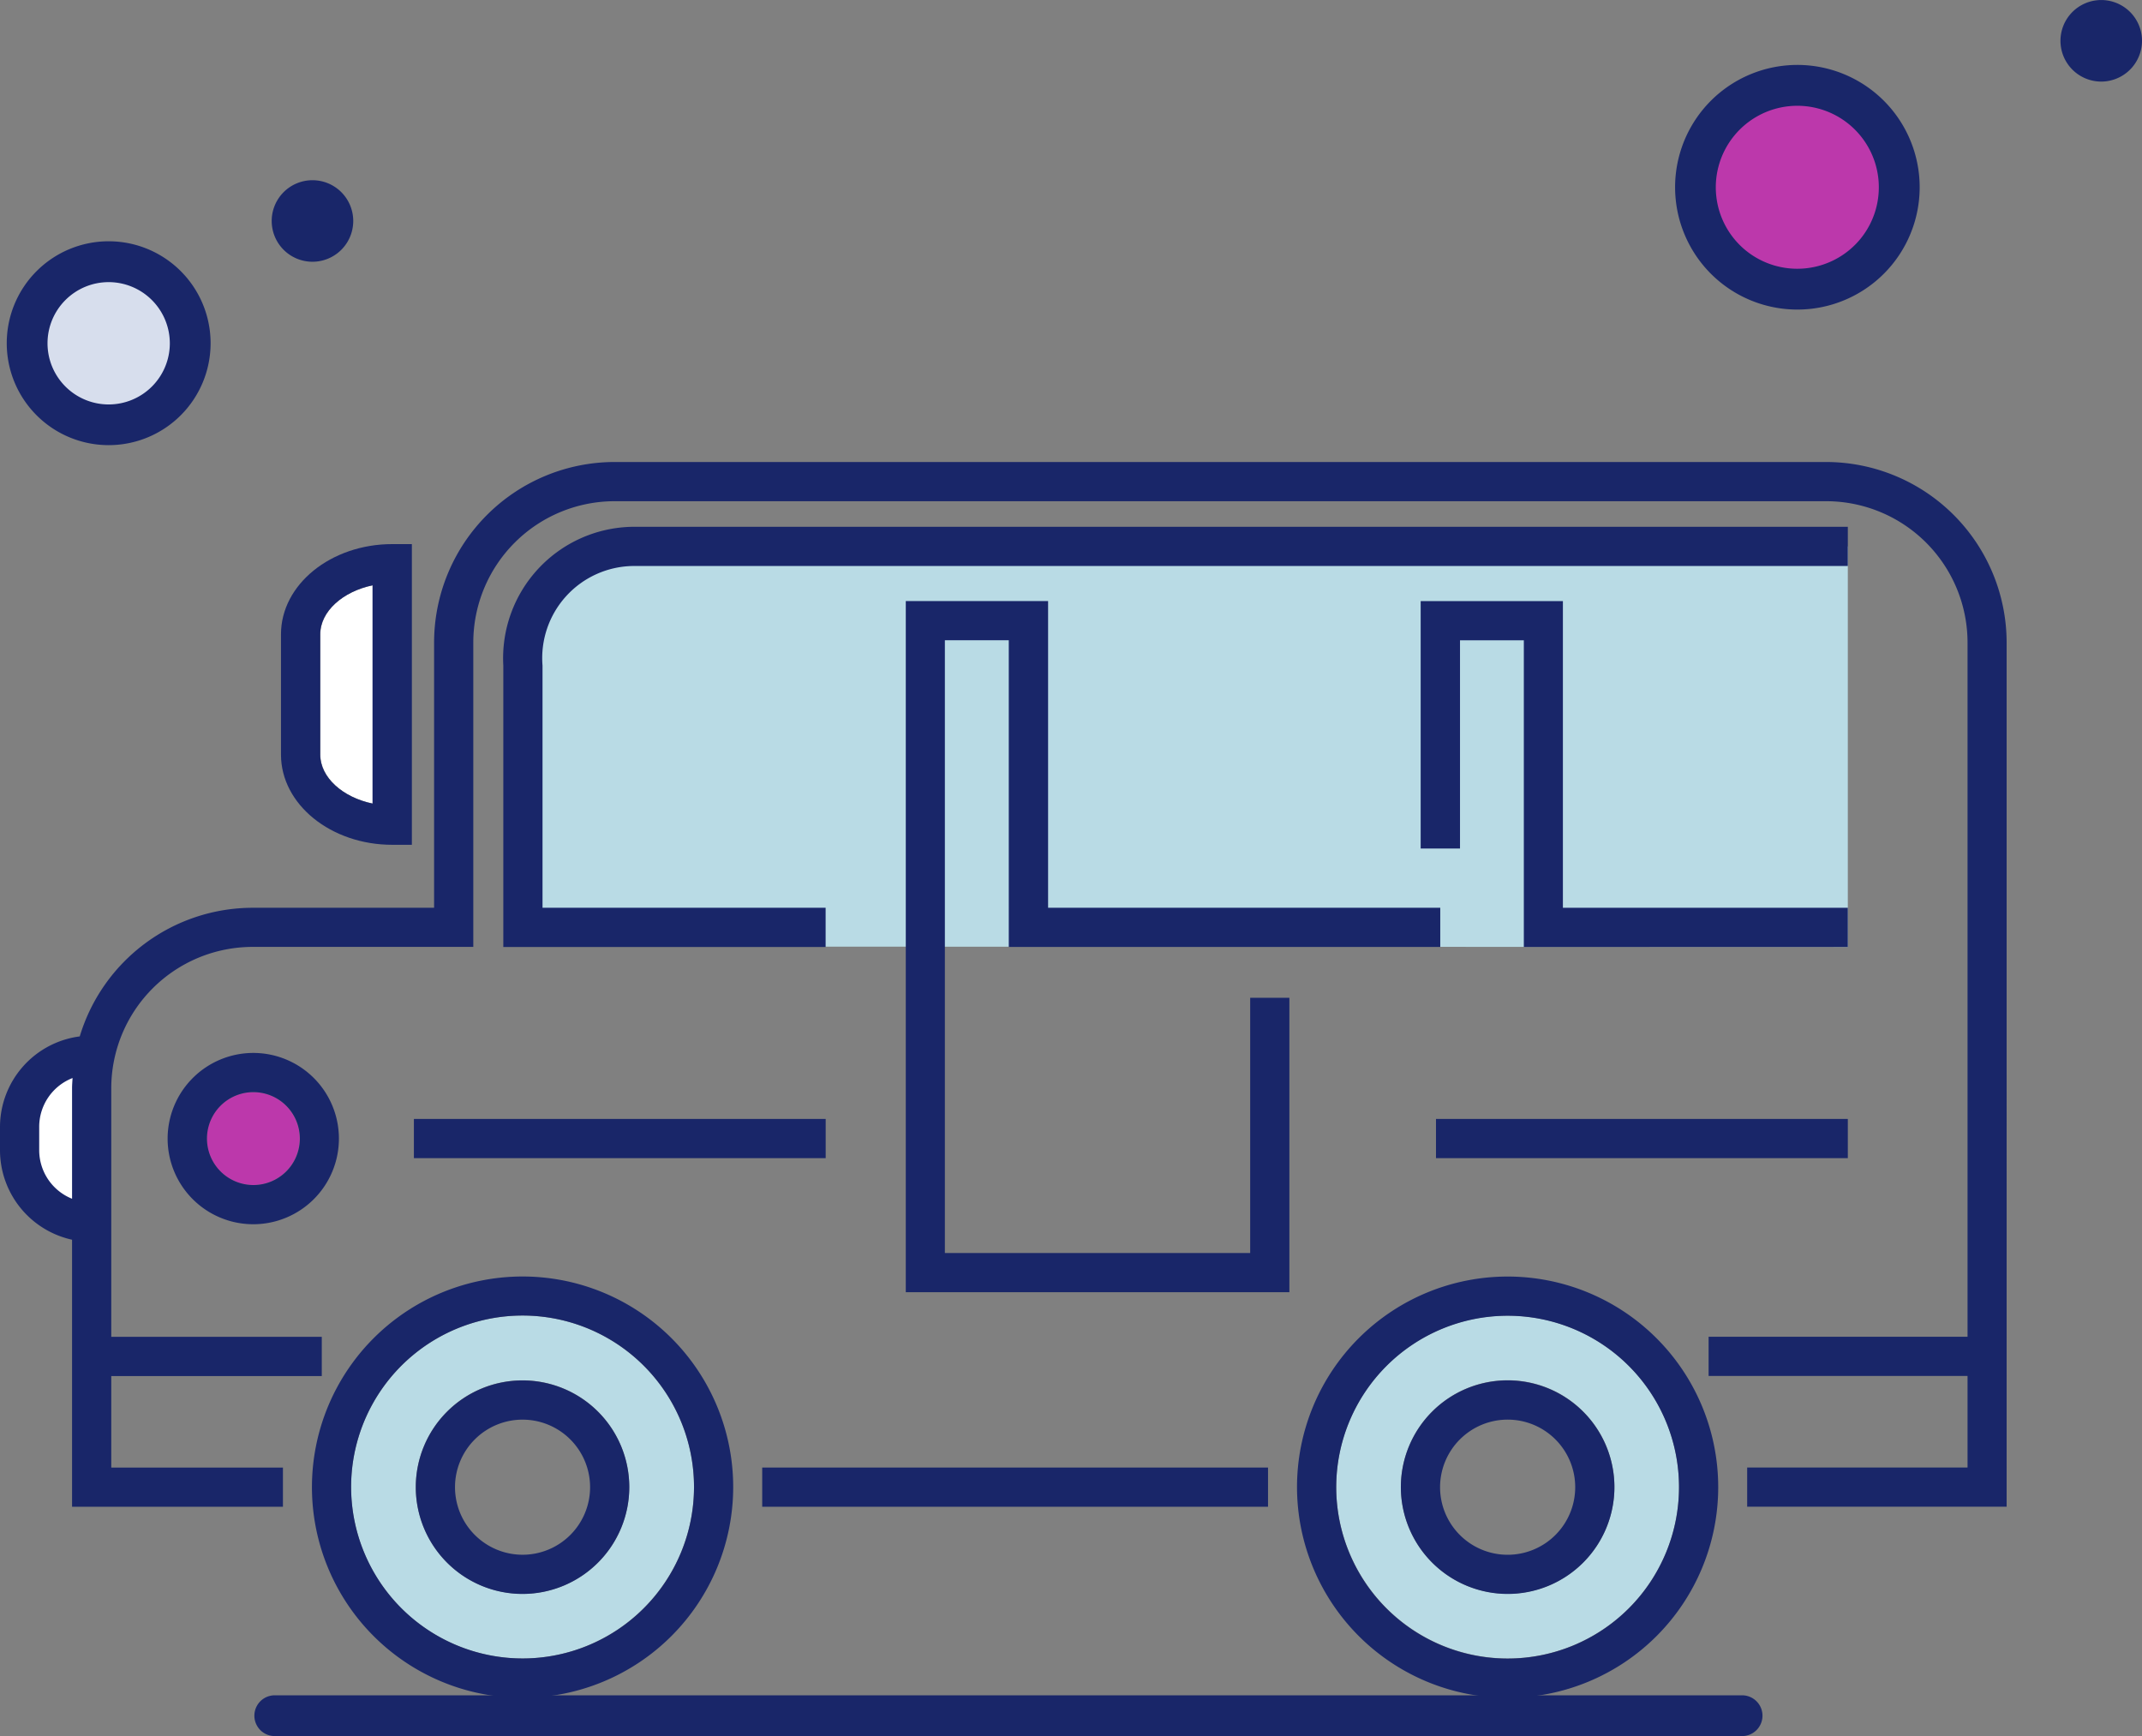 <svg xmlns="http://www.w3.org/2000/svg" xmlns:xlink="http://www.w3.org/1999/xlink" id="Group_421" data-name="Group 421" width="77.757" height="63.017" viewBox="0 0 77.757 63.017"><rect x="0" y="0" width="77.757" height="63.017" fill="#808080" stroke="none"/><defs><clipPath id="clip-path"><rect id="Rectangle_270" data-name="Rectangle 270" width="77.757" height="63.017" transform="translate(0 0)" fill="none"></rect></clipPath></defs><g id="Group_420" data-name="Group 420" clip-path="url(#clip-path)"><path id="Path_950" data-name="Path 950" d="M67.078,34.374V19.833H22.971a4.051,4.051,0,0,0-3.989,4.326v10.2Z" fill="#b9dbe5"></path><path id="Path_951" data-name="Path 951" d="M13.53,29.169V21.245c-1.086.226-1.9.949-1.9,1.778v4.369c0,.829.819,1.552,1.9,1.777" fill="#fff"></path><path id="Path_952" data-name="Path 952" d="M2.616,43.516V39.5c0-.125.012-.246.018-.37A1.905,1.905,0,0,0,1.423,40.9v.851a1.9,1.9,0,0,0,1.193,1.762" fill="#192669"></path><path id="Path_953" data-name="Path 953" d="M7.508,41.327a1.686,1.686,0,1,0,1.685-1.684,1.687,1.687,0,0,0-1.685,1.684" fill="#bc38ab"></path><path id="Path_954" data-name="Path 954" d="M54.729,60.2a6.222,6.222,0,1,0-6.223-6.222A6.23,6.23,0,0,0,54.729,60.2m0-10.1a3.876,3.876,0,1,1-3.876,3.875,3.88,3.88,0,0,1,3.876-3.875" fill="#b9dbe5"></path><path id="Path_955" data-name="Path 955" d="M25.193,53.982A6.224,6.224,0,1,0,18.97,60.2a6.23,6.23,0,0,0,6.223-6.222m-10.1,0a3.875,3.875,0,1,1,3.876,3.876,3.88,3.88,0,0,1-3.876-3.876" fill="#b9dbe5"></path><path id="Path_956" data-name="Path 956" d="M26.616,53.982a7.646,7.646,0,1,0-7.646,7.645,7.654,7.654,0,0,0,7.646-7.645m-13.87,0A6.224,6.224,0,1,1,18.97,60.2a6.23,6.23,0,0,1-6.224-6.222" fill="#192669"></path><path id="Path_957" data-name="Path 957" d="M22.844,53.982a3.875,3.875,0,1,0-3.875,3.876,3.88,3.88,0,0,0,3.875-3.876m-6.327,0a2.452,2.452,0,1,1,2.452,2.453,2.455,2.455,0,0,1-2.452-2.453" fill="#192669"></path><path id="Path_958" data-name="Path 958" d="M54.729,57.858a3.876,3.876,0,1,0-3.876-3.876,3.881,3.881,0,0,0,3.876,3.876m0-6.328a2.453,2.453,0,1,1-2.453,2.452,2.455,2.455,0,0,1,2.453-2.452" fill="#192669"></path><rect id="Rectangle_267" data-name="Rectangle 267" width="18.362" height="1.423" transform="translate(27.669 53.27)" fill="#192669"></rect><path id="Path_959" data-name="Path 959" d="M54.729,61.627a7.645,7.645,0,1,0-7.646-7.645,7.654,7.654,0,0,0,7.646,7.645m0-13.867a6.222,6.222,0,1,1-6.223,6.222,6.23,6.23,0,0,1,6.223-6.222" fill="#192669"></path><path id="Path_960" data-name="Path 960" d="M2.616,45v9.694h7.655V53.271H4.039V49.948h7.642V48.525H4.039V39.5a5.135,5.135,0,0,1,5.13-5.129h8.012V23.322a5.134,5.134,0,0,1,5.127-5.129H66.293a5.135,5.135,0,0,1,5.131,5.129v25.2h-9.4v1.423h9.4v3.323h-8v1.423h9.419V23.322a6.561,6.561,0,0,0-6.554-6.552H22.308a6.559,6.559,0,0,0-6.55,6.552v9.629H9.169A6.564,6.564,0,0,0,2.895,37.62,3.321,3.321,0,0,0,0,40.9v.851A3.33,3.33,0,0,0,2.616,45" fill="#192669"></path><path id="Path_961" data-name="Path 961" d="M6.085,41.327A3.109,3.109,0,1,0,9.193,38.22a3.113,3.113,0,0,0-3.108,3.107m4.8,0a1.686,1.686,0,1,1-1.687-1.684,1.688,1.688,0,0,1,1.687,1.684" fill="#192669"></path><path id="Path_962" data-name="Path 962" d="M10.2,23.023v4.369c0,1.805,1.812,3.273,4.039,3.273h.712V19.75h-.712c-2.227,0-4.039,1.468-4.039,3.273m1.423,0c0-.829.819-1.552,1.9-1.777v7.923c-1.086-.225-1.9-.948-1.9-1.777Z" fill="#192669"></path><path id="Path_963" data-name="Path 963" d="M67.078,19.122H22.971a4.771,4.771,0,0,0-4.7,5.038V34.374h11.7V32.951H19.694V24.16a3.344,3.344,0,0,1,3.277-3.615H67.078Z" fill="#192669"></path><path id="Path_964" data-name="Path 964" d="M67.078,32.951H56.735V21.819H51.572V30.8H53V23.242h2.317V34.374H67.078Z" fill="#192669"></path><path id="Path_965" data-name="Path 965" d="M32.881,21.818V46.905H46.806V36.219H45.383v9.263H34.3V23.241h2.32V34.373H52.283V32.95H38.047V21.818Z" fill="#192669"></path><rect id="Rectangle_268" data-name="Rectangle 268" width="14.95" height="1.423" transform="translate(52.128 40.616)" fill="#192669"></rect><rect id="Rectangle_269" data-name="Rectangle 269" width="14.948" height="1.423" transform="translate(15.025 40.616)" fill="#192669"></rect><path id="Path_966" data-name="Path 966" d="M1.423,40.9a1.9,1.9,0,0,1,1.211-1.769c-.007.123-.018.245-.018.369v4.013a1.9,1.9,0,0,1-1.193-1.762Z" fill="#fff"></path><path id="Path_967" data-name="Path 967" d="M68.11,9.14a3.7,3.7,0,1,1-.525-5.205A3.7,3.7,0,0,1,68.11,9.14" fill="#bc38ab"></path><path id="Path_968" data-name="Path 968" d="M76.425,2.954A1.48,1.48,0,1,1,77.75,1.333a1.483,1.483,0,0,1-1.325,1.621" fill="#192669"></path><path id="Path_969" data-name="Path 969" d="M61.806,3.99a4.44,4.44,0,1,1,.631,6.245,4.444,4.444,0,0,1-.631-6.245m5.73,4.681a2.959,2.959,0,1,0-4.164.419,2.965,2.965,0,0,0,4.164-.419" fill="#192669"></path><path id="Path_970" data-name="Path 970" d="M63.24,63.017H9.974a.74.74,0,0,1,0-1.48H63.24a.74.74,0,1,1,0,1.48" fill="#192669"></path><path id="Path_971" data-name="Path 971" d="M3.945,9.5A2.958,2.958,0,1,1,.986,12.461,2.959,2.959,0,0,1,3.945,9.5" fill="#d7deed"></path><path id="Path_972" data-name="Path 972" d="M12.39,6.975a1.48,1.48,0,1,1-2.094,0,1.481,1.481,0,0,1,2.094,0" fill="#192669"></path><path id="Path_973" data-name="Path 973" d="M3.945,16.158a3.7,3.7,0,1,1,3.7-3.7,3.7,3.7,0,0,1-3.7,3.7m0-5.917a2.22,2.22,0,1,0,2.22,2.22,2.223,2.223,0,0,0-2.22-2.22" fill="#192669"></path></g></svg>